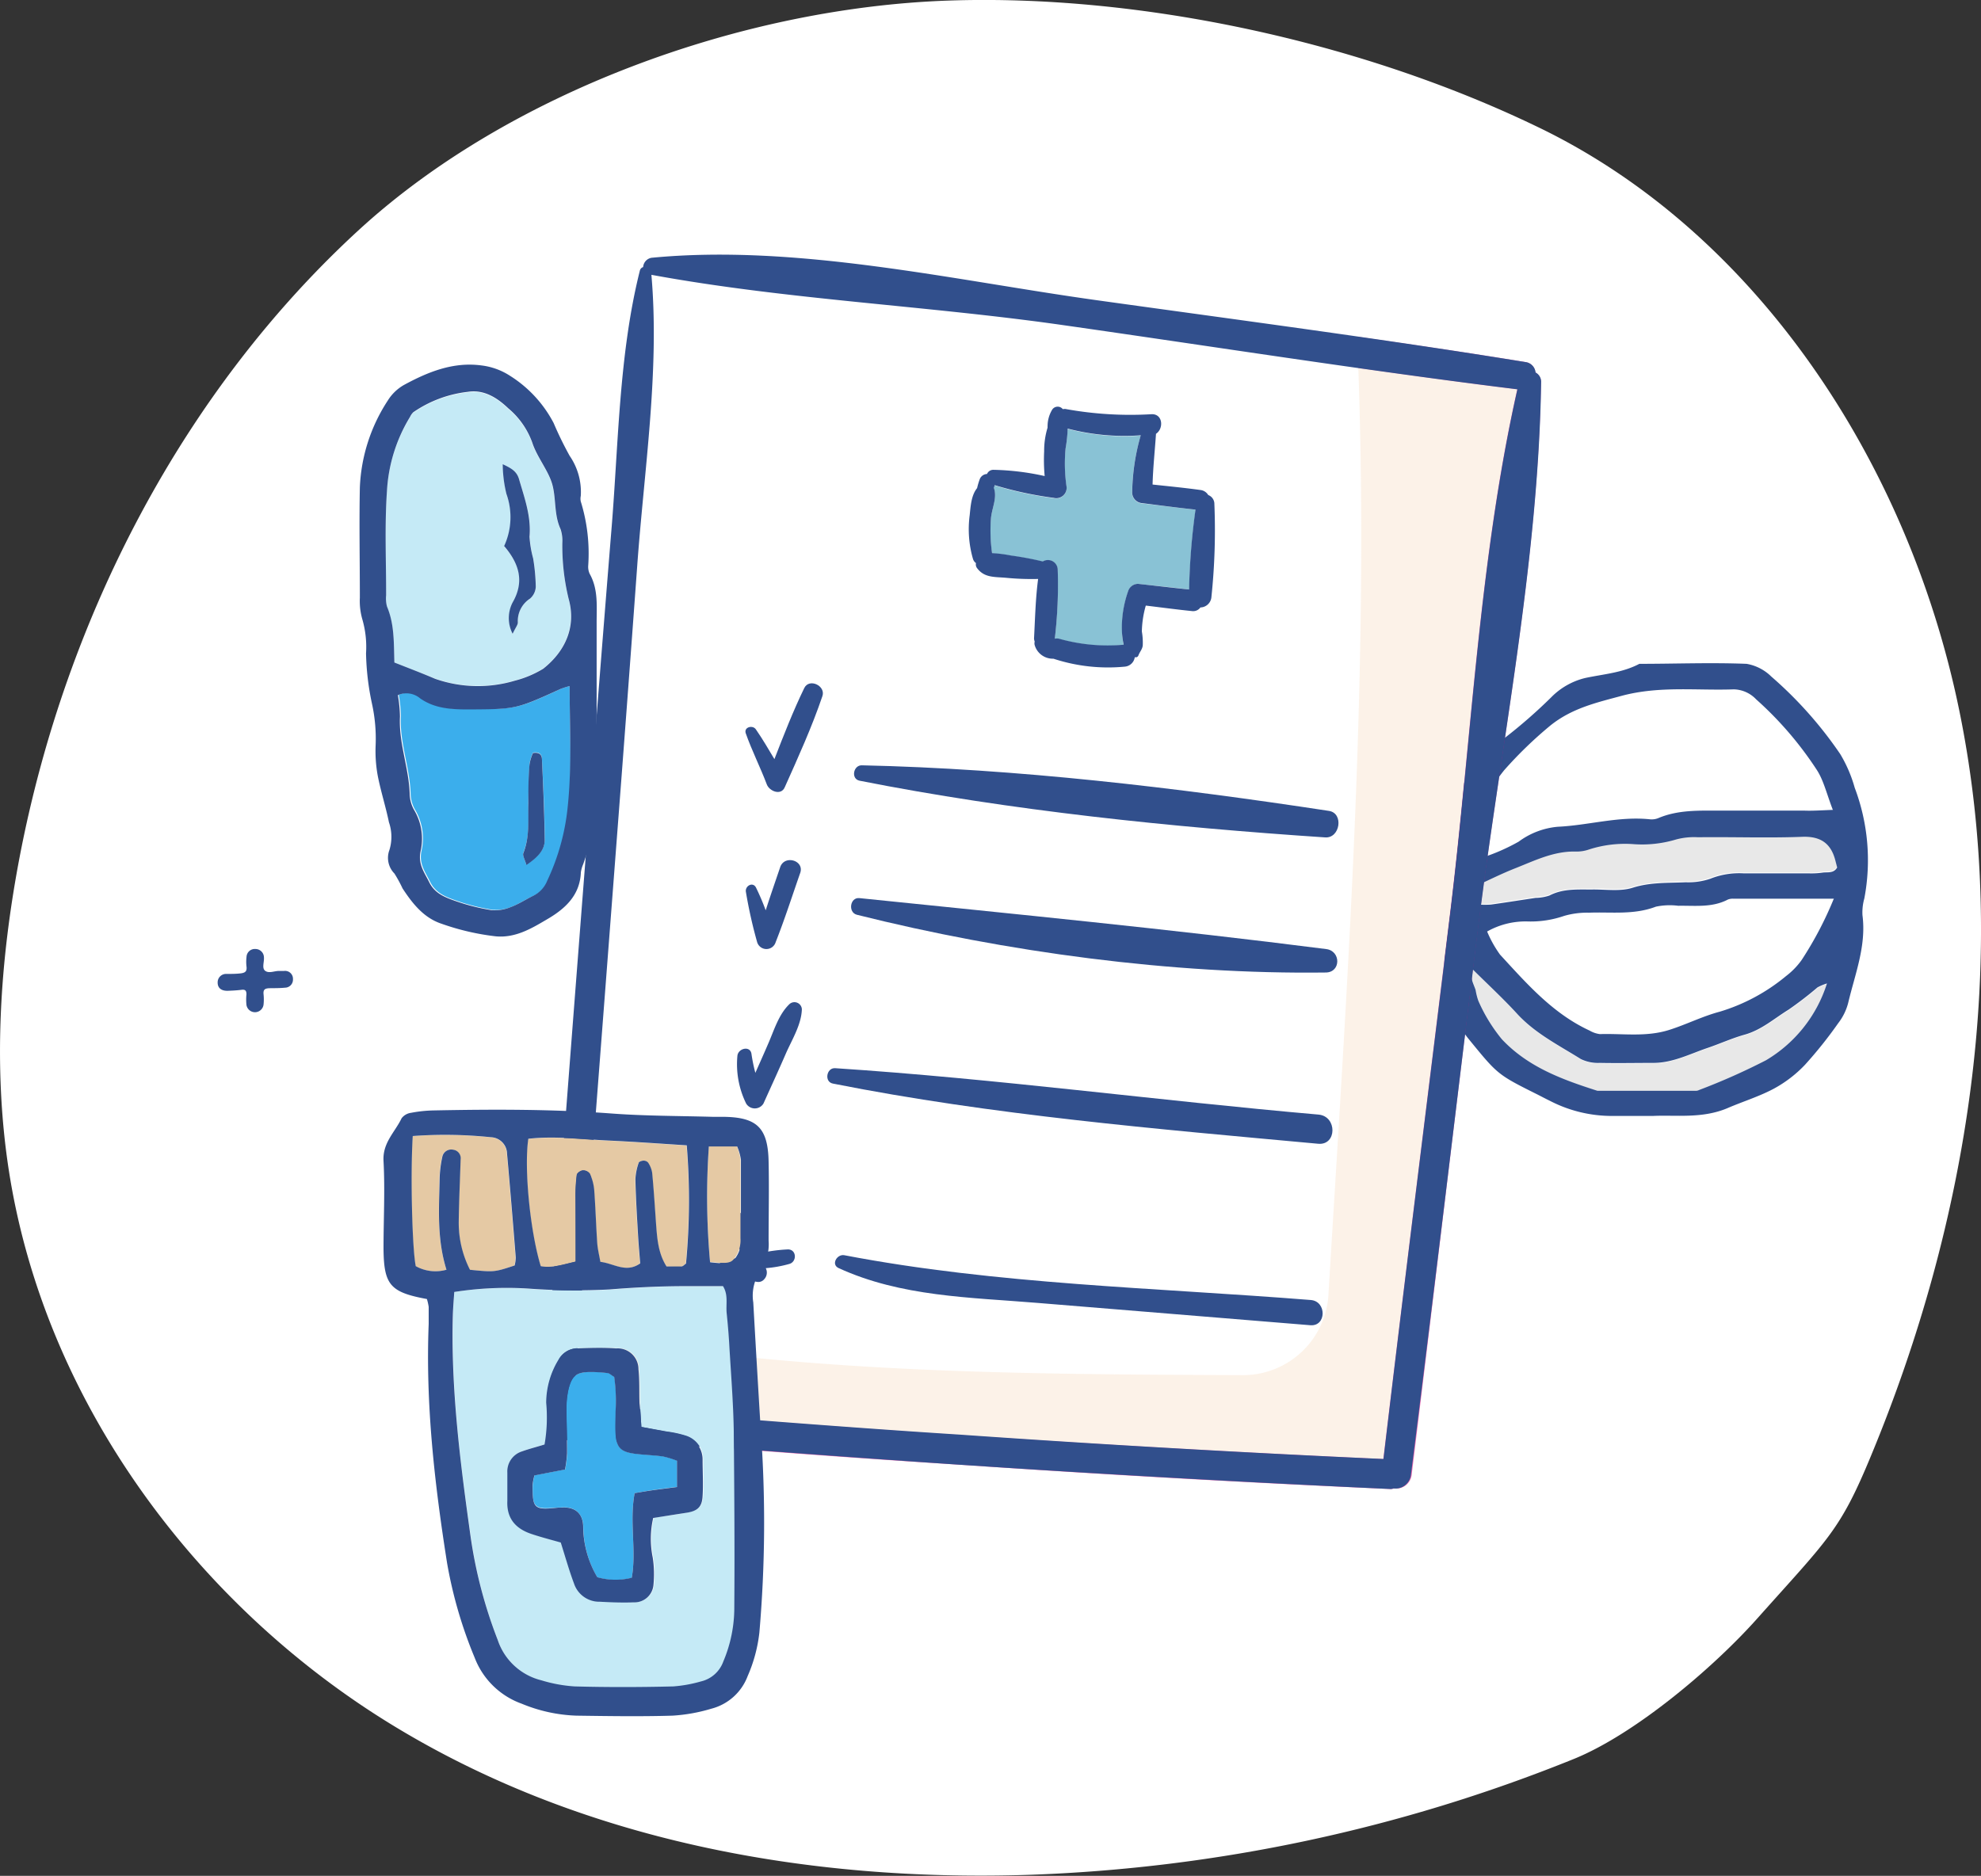 <svg xmlns="http://www.w3.org/2000/svg" width="266.22" height="252.14" viewBox="0 0 266.22 252.14">
  <rect x="0" y="0" width="266.22" height="252.14" fill="#333333" stroke="none"/>
  <g style="isolation: isolate">
    <g id="e5024a8c-3feb-4a0a-9740-3d61f1aa9495" data-name="Layer 1">
      <path d="M48.28,30.86c-23.54,21.57-39.44,52-45.64,84.33C0,129-.95,143.21,1.15,157.08c4.77,31.32,25.23,58.49,51,74.44S108.63,253,138.48,252a215,215,0,0,0,73-15.56c8.19-3.31,18.72-12.2,24.71-18.93,9.58-10.75,11.08-11.75,15.26-21.86,13-31.34,18.71-66.76,11.84-100.2S235.88,31.05,206.51,17C182.76,5.56,153.12-.82,127.38.08,99.56,1.06,68.38,12.45,48.28,30.86Z" fill="#fff"/>
      <g>
        <path d="M246.33,108.86c-1.61.06-2.73.15-3.86.16q-5.7,0-11.4,0c-2.78,0-5.58-.16-8.24,1a2.36,2.36,0,0,1-1.11.17c-4.21-.43-8.28.83-12.43,1a10.37,10.37,0,0,0-5.24,2,26.69,26.69,0,0,1-6,2.48,6.43,6.43,0,0,1,.24-6,31.11,31.11,0,0,1,3.81-6.08,55.12,55.12,0,0,1,6.2-6c2.91-2.36,6.15-3.09,9.59-4,5-1.36,10-.69,15.07-.87A4.27,4.27,0,0,1,236,94a47.33,47.33,0,0,1,8.11,9.48C245.08,104.88,245.48,106.67,246.33,108.86Z" fill="#fff" fill-rule="evenodd"/>
        <path d="M246.46,120.75a48.22,48.22,0,0,1-4.35,8.32,10.14,10.14,0,0,1-2.09,2.15A25.36,25.36,0,0,1,231.1,136c-2.3.61-4.44,1.7-6.73,2.43-3.15,1-6.25.48-9.37.58a3.61,3.61,0,0,1-1.38-.54c-5-2.29-8.46-6.32-12.05-10.22a15.48,15.48,0,0,1-1.73-3.1,10.47,10.47,0,0,1,5.52-1.35,13.75,13.75,0,0,0,4.83-.75,11.11,11.11,0,0,1,3.33-.43c3-.12,6,.33,9-.81a9.1,9.1,0,0,1,3-.12c2.26,0,4.55.28,6.68-.84a1.82,1.82,0,0,1,.74-.11C237.24,120.74,241.52,120.75,246.46,120.75Z" fill="#fff" fill-rule="evenodd"/>
        <path d="M198.72,121.54l-.88-2.34c2.06-.94,4-1.89,5.93-2.67,2.56-1,5.07-2.25,7.94-2.19a5.07,5.07,0,0,0,1.86-.29,15.76,15.76,0,0,1,6-.7,15.79,15.79,0,0,0,5.62-.62,9.25,9.25,0,0,1,3-.31c4.68,0,9.36.12,14-.06,2.46-.09,3.83.85,4.43,3.12l.26,1c-.49.86-1.33.58-2,.7a10.84,10.84,0,0,1-1.89.09h-8.73a10.46,10.46,0,0,0-4.43.72,9.09,9.09,0,0,1-3.32.48c-2.38.11-4.73,0-7.11.73-1.61.52-3.5.2-5.27.24-2,0-4-.14-5.95.82a6.13,6.13,0,0,1-1.85.31c-2,.3-4,.62-6,.9A12.54,12.54,0,0,1,198.72,121.54Z" fill="#e8e8e8" fill-rule="evenodd"/>
        <path d="M197.74,130.13c2,2,4.18,4,6.11,6.13,2.44,2.69,5.63,4.27,8.62,6.15a5.26,5.26,0,0,0,2.55.52c2.4.07,4.81,0,7.21,0,2.59,0,4.86-1.23,7.24-2,1.66-.57,3.28-1.32,5-1.79,2.27-.63,4-2.18,5.91-3.36a48.43,48.43,0,0,0,3.9-3,6.82,6.82,0,0,1,1.27-.53,18.45,18.45,0,0,1-8.2,10.33,87,87,0,0,1-9,4,.92.92,0,0,1-.36.1l-13.29,0c-4.71-1.51-9.31-3.17-12.84-6.93a22,22,0,0,1-3.15-5.14,8.32,8.32,0,0,1-.37-1.45c-.15-.48-.36-.94-.5-1.43S197.13,130.82,197.74,130.13Z" fill="#e8e8e8" fill-rule="evenodd"/>
      </g>
      <path d="M222.14,150c-2.12,0-3.76,0-5.41,0a18.09,18.09,0,0,1-8.38-2c-.57-.28-1.13-.57-1.69-.86-5.42-2.7-5.4-2.72-9.24-7.42a10.59,10.59,0,0,1-2.17-4.34,31.68,31.68,0,0,1-1.09-5.13,19.51,19.51,0,0,0-.86-4.81,6.57,6.57,0,0,1-.08-1.89,7.09,7.09,0,0,0,0-2.26c-.81-2.26-1-4.35.5-6.46.37-.52.21-1.48.16-2.23a8.46,8.46,0,0,1,1.37-5c1.87-3.16,3.85-6.18,6.94-8.39a68.84,68.84,0,0,0,6.26-5.47A9.56,9.56,0,0,1,213,91.14c2.46-.53,5-.69,7.31-1.91,4.81,0,9.61-.19,14.41,0a6.22,6.22,0,0,1,3.31,1.7,53.9,53.9,0,0,1,9.28,10.44,18.41,18.41,0,0,1,1.94,4.52,27.54,27.54,0,0,1,1.29,14.88,6.92,6.92,0,0,0-.25,2.24c.54,4.13-1,7.91-1.92,11.8a7.46,7.46,0,0,1-1.33,2.71,57.43,57.43,0,0,1-4.47,5.6,16.76,16.76,0,0,1-4.18,3.21c-2,1.07-4.18,1.73-6.26,2.63C228.74,150.39,225.18,149.85,222.14,150Zm24.19-41.09c-.85-2.19-1.25-4-2.18-5.43A47.33,47.33,0,0,0,236,94,4.27,4.27,0,0,0,233,92.66c-5,.18-10-.49-15.07.87-3.44.93-6.68,1.66-9.59,4a55.12,55.12,0,0,0-6.2,6,31.11,31.11,0,0,0-3.81,6.08,6.43,6.43,0,0,0-.24,6,26.69,26.69,0,0,0,6-2.48,10.37,10.37,0,0,1,5.24-2c4.15-.19,8.22-1.45,12.43-1a2.36,2.36,0,0,0,1.11-.17c2.66-1.12,5.46-1,8.24-1q5.7,0,11.4,0C243.6,109,244.72,108.92,246.33,108.86Zm.13,11.89c-4.94,0-9.22,0-13.51,0a1.82,1.82,0,0,0-.74.11c-2.13,1.12-4.42.8-6.68.84a9.1,9.1,0,0,0-3,.12c-3,1.14-6,.69-9,.81a11.11,11.11,0,0,0-3.33.43,13.75,13.75,0,0,1-4.83.75,10.47,10.47,0,0,0-5.52,1.35,15.48,15.48,0,0,0,1.73,3.1c3.59,3.9,7.09,7.93,12.05,10.22A3.61,3.61,0,0,0,215,139c3.12-.1,6.22.43,9.37-.58,2.29-.73,4.43-1.82,6.73-2.43a25.36,25.36,0,0,0,8.92-4.79,10.14,10.14,0,0,0,2.09-2.15A48.22,48.22,0,0,0,246.46,120.75Zm-47.74.79a12.54,12.54,0,0,0,1.64,0c2-.28,4-.6,6-.9a6.13,6.13,0,0,0,1.85-.31c1.91-1,3.94-.79,5.95-.82,1.77,0,3.66.28,5.27-.24,2.38-.75,4.73-.62,7.11-.73a9.09,9.09,0,0,0,3.32-.48,10.46,10.46,0,0,1,4.43-.72H243a10.84,10.84,0,0,0,1.89-.09c.67-.12,1.51.16,2-.7l-.26-1c-.6-2.27-2-3.21-4.43-3.12-4.67.18-9.35,0-14,.06a9.25,9.25,0,0,0-3,.31,15.79,15.79,0,0,1-5.62.62,15.76,15.76,0,0,0-6,.7,5.07,5.07,0,0,1-1.86.29c-2.87-.06-5.38,1.17-7.94,2.19-2,.78-3.87,1.73-5.93,2.67Zm-1,8.59c-.61.69,0,1.06.09,1.49s.35.95.5,1.43a8.32,8.32,0,0,0,.37,1.45,22,22,0,0,0,3.15,5.14c3.53,3.76,8.13,5.42,12.84,6.93l13.29,0a.92.92,0,0,0,.36-.1,87,87,0,0,0,9-4,18.45,18.45,0,0,0,8.2-10.33,6.82,6.82,0,0,0-1.27.53,48.43,48.43,0,0,1-3.9,3c-1.92,1.18-3.64,2.73-5.91,3.36-1.69.47-3.31,1.22-5,1.79-2.38.81-4.65,2-7.24,2-2.4,0-4.81.05-7.21,0a5.26,5.26,0,0,1-2.55-.52c-3-1.88-6.18-3.46-8.62-6.15C201.92,134.13,199.79,132.17,197.74,130.13Z" fill="#314f8c" fill-rule="evenodd"/>
      <g>
        <path d="M53,89.05c-.08-2.75,0-5.17-1-7.44a4.13,4.13,0,0,1-.12-1.5c0-4.69-.21-9.39.11-14a21.38,21.38,0,0,1,3.1-10,2.29,2.29,0,0,1,.43-.62,16.08,16.08,0,0,1,7.34-2.75c2.15-.34,3.92.77,5.43,2.21a10.77,10.77,0,0,1,3.22,4.58c.64,2,2.2,3.74,2.73,5.76s.2,4,1.09,5.92A5,5,0,0,1,75.57,73a30.19,30.19,0,0,0,.83,7.47c1,3.71-.39,7-3.42,9.39a14,14,0,0,1-3.81,1.61,17.36,17.36,0,0,1-10.7-.26C56.74,90.5,55,89.84,53,89.05Zm15.89-3.86c.43-.9.7-1.21.7-1.53a3.58,3.58,0,0,1,1.64-3.2,2.23,2.23,0,0,0,.77-1.6,25.93,25.93,0,0,0-.32-3.71,14.49,14.49,0,0,1-.49-2.92c.24-2.74-.68-5.22-1.41-7.75-.32-1.1-1.07-1.49-2.19-2a17.23,17.23,0,0,0,.5,4,9.28,9.28,0,0,1-.31,7c2,2.3,2.79,4.72,1.14,7.58A4.58,4.58,0,0,0,68.89,85.19Z" fill="#c5eaf6" fill-rule="evenodd"/>
        <path d="M76.55,92.22c0,5.46.3,10.78-.1,16a30.23,30.23,0,0,1-2.76,10.09,3.84,3.84,0,0,1-2,2.1c-1,.45-2,1.12-3,1.5a5.51,5.51,0,0,1-2.55.37,27.53,27.53,0,0,1-4.73-1.19c-1.4-.49-2.84-1-3.6-2.54-.65-1.33-1.53-2.4-1.17-4.17a7.54,7.54,0,0,0-.83-5.49,4.55,4.55,0,0,1-.63-2.16c-.09-3.53-1.49-6.88-1.31-10.45a18.49,18.49,0,0,0-.28-2.89,2.84,2.84,0,0,1,3,.44c2,1.38,4.2,1.49,6.51,1.48,6.35,0,6.35,0,12.34-2.75A10.2,10.2,0,0,1,76.55,92.22Zm-5.81,24c1.59-1.07,2.47-2,2.46-3.36,0-3.62-.2-7.25-.37-10.87,0-.43-.23-1-1.21-.82a6.18,6.18,0,0,0-.46,1.52c-.11,1.75-.13,3.5-.16,5.25,0,2.24.2,4.5-.67,6.68C70.2,115,70.53,115.51,70.74,116.27Z" fill="#3baeec" fill-rule="evenodd"/>
        <path d="M80.18,95.2c0,3-.13,6.09,0,9.12a31.58,31.58,0,0,1-1.81,11.85,4.39,4.39,0,0,0-.31,1.08c-.12,3.19-2.24,5-4.68,6.4-2,1.18-4.14,2.44-6.73,2.21a33,33,0,0,1-7.3-1.69c-2.4-.79-3.91-2.71-5.25-4.75a18.58,18.58,0,0,0-1.09-2,3,3,0,0,1-.68-3.16,6,6,0,0,0-.06-3.73c-.43-2.09-1.09-4.14-1.5-6.23a18.27,18.27,0,0,1-.29-4.11,21.91,21.91,0,0,0-.5-5.64,35.35,35.35,0,0,1-.79-6.74,13.29,13.29,0,0,0-.47-4.47,8.94,8.94,0,0,1-.36-3c0-4.94-.1-9.88,0-14.82A23,23,0,0,1,52.1,53.86a6.12,6.12,0,0,1,2.16-2.1C57.49,50,60.9,48.61,64.7,49.12a9,9,0,0,1,3.85,1.4,16.53,16.53,0,0,1,5.85,6.34,47.52,47.52,0,0,0,2.16,4.42,8.55,8.55,0,0,1,1.49,5.38,1.71,1.71,0,0,0,0,.75,23.61,23.61,0,0,1,1,8.6,2.27,2.27,0,0,0,.19,1.11c1.19,2.11.93,4.42.94,6.68,0,3.8,0,7.6,0,11.4ZM53,89.05c2,.79,3.74,1.45,5.47,2.19a17.36,17.36,0,0,0,10.7.26A14,14,0,0,0,73,89.89c3-2.37,4.46-5.68,3.42-9.39A30.19,30.19,0,0,1,75.57,73a5,5,0,0,0-.23-1.86c-.89-1.91-.59-4-1.09-5.92s-2.09-3.75-2.73-5.76a10.77,10.77,0,0,0-3.22-4.58c-1.51-1.44-3.28-2.55-5.43-2.21a16.08,16.08,0,0,0-7.34,2.75,2.29,2.29,0,0,0-.43.62,21.38,21.38,0,0,0-3.1,10c-.32,4.66-.1,9.36-.11,14a4.13,4.13,0,0,0,.12,1.5C53,83.88,52.92,86.3,53,89.05Zm23.55,3.17a10.2,10.2,0,0,0-1.23.39c-6,2.74-6,2.71-12.34,2.75-2.31,0-4.52-.1-6.51-1.48a2.84,2.84,0,0,0-3-.44,18.49,18.49,0,0,1,.28,2.89c-.18,3.57,1.22,6.92,1.31,10.45a4.55,4.55,0,0,0,.63,2.16,7.54,7.54,0,0,1,.83,5.49c-.36,1.77.52,2.84,1.17,4.17.76,1.54,2.2,2.05,3.6,2.54A27.53,27.53,0,0,0,66,122.33a5.51,5.51,0,0,0,2.55-.37c1.06-.38,2-1,3-1.5a3.84,3.84,0,0,0,2-2.1,30.23,30.23,0,0,0,2.76-10.09C76.85,103,76.55,97.68,76.55,92.22Z" fill="#314f8c" fill-rule="evenodd"/>
        <path d="M68.89,85.19a4.58,4.58,0,0,1,0-4.21c1.65-2.86.83-5.28-1.14-7.58a9.28,9.28,0,0,0,.31-7,17.23,17.23,0,0,1-.5-4c1.12.53,1.87.92,2.19,2,.73,2.53,1.65,5,1.41,7.75a14.49,14.49,0,0,0,.49,2.92A25.93,25.93,0,0,1,72,78.86a2.23,2.23,0,0,1-.77,1.6,3.58,3.58,0,0,0-1.64,3.2C69.59,84,69.32,84.29,68.89,85.19Z" fill="#314f8c" fill-rule="evenodd"/>
        <path d="M70.74,116.27c-.21-.76-.54-1.27-.41-1.6.87-2.18.62-4.44.67-6.68,0-1.75,0-3.5.16-5.25a6.18,6.18,0,0,1,.46-1.52c1-.17,1.2.39,1.21.82.17,3.62.33,7.25.37,10.87C73.21,114.23,72.33,115.2,70.74,116.27Z" fill="#314f8c" fill-rule="evenodd"/>
      </g>
      <path d="M194.89,122.58c-3,24.51-6.07,49-9,73.53q-28.47-1.31-56.9-3.22c-9.29-.61-18.59-1.3-27.86-2-7.93-.63-16.3-2.2-24.22-1.17q2.94-38,5.85-76Q84.23,95,85.59,76.26c1-12.94,3-26.39,1.92-39.32,18.14,3.34,37,4.14,55.31,6.76,20.33,2.9,40.67,6.11,61.07,8.63C198.76,75.1,197.72,99.42,194.89,122.58Zm-18.81,55.55c2.19.19,2.23-3.23.06-3.39-20.79-1.66-42.19-2.08-62.68-6-1-.18-1.82,1.24-.76,1.73,8.4,3.85,17.63,3.93,26.72,4.68Q157.75,176.64,176.08,178.13Zm1.08-24.39c2.51.22,2.55-3.68.05-3.92-21.65-1.89-43.3-4.81-65-6.24-1.16-.06-1.48,1.84-.29,2.07C133.37,149.9,155.42,151.78,177.16,153.74Zm1-23c2.1,0,2-2.91.06-3.15-20.8-2.66-41.91-4.71-62.77-6.85-1.28-.14-1.57,1.93-.34,2.24C135.15,128,157.52,131,178.16,130.72Zm-.07-18.18c2,.14,2.57-3.24.52-3.56-20.54-3.11-42-5.66-62.79-6.13-1.15,0-1.5,1.83-.3,2.07C135.9,109,157.39,111.16,178.09,112.54ZM161.32,81.65a1.52,1.52,0,0,0,1.48-1.42,86.07,86.07,0,0,0,.45-12.73,1.27,1.27,0,0,0-.82-1.07,1.41,1.41,0,0,0-1-.67c-2.16-.3-4.32-.51-6.48-.74.06-2.28.31-4.55.46-6.82,1.08-.71.93-2.75-.66-2.63a48.6,48.6,0,0,1-11.36-.68,1,1,0,0,0-.5,0,.88.88,0,0,0-1.48.15,4.3,4.3,0,0,0-.57,2.13,1.42,1.42,0,0,0,0,.2,10.69,10.69,0,0,0-.46,3.18,23.18,23.18,0,0,0,.07,3.33,34.69,34.69,0,0,0-6.89-.84.92.92,0,0,0-.86.56h0a1.1,1.1,0,0,0-1,.77,9.1,9.1,0,0,0-.33,1.13c-.79,1-.87,2.44-1,3.67a14.33,14.33,0,0,0,.44,5.83,1.07,1.07,0,0,0,.41.58.8.8,0,0,0,.12.64c1,1.37,2.29,1.2,3.87,1.33a35.67,35.67,0,0,0,4.36.16c-.35,2.65-.41,5.41-.55,8a1.36,1.36,0,0,0,.09.42.88.88,0,0,0,0,.48,2.53,2.53,0,0,0,2.46,1.82s0,0,.06,0a23.47,23.47,0,0,0,9.56,1.07,1.48,1.48,0,0,0,1.37-1.28.38.38,0,0,0,.48-.21c.19-.52.5-.78.59-1.33a8.8,8.8,0,0,0-.12-1.91A13.51,13.51,0,0,1,154,81.4c2.08.25,4.15.53,6.22.74A1.19,1.19,0,0,0,161.32,81.65Zm-55.2,88.23c1-.33.93-1.95-.23-1.94a21.4,21.4,0,0,0-3.8.57,41.15,41.15,0,0,0-2.44-5.25.79.79,0,0,0-1.46.57A43,43,0,0,0,99.77,169a17.63,17.63,0,0,0-2.75.71c-.7.24-.67,1.34.14,1.34a20.4,20.4,0,0,0,3.23-.27c.08.21.15.44.23.65a1.33,1.33,0,0,0,1.19.94,1,1,0,0,0,.88-.34,1.31,1.31,0,0,0,.23-1.51s0,0,0,0A16.23,16.23,0,0,0,106.12,169.88Zm-.43-28.45c.84-1.85,2-3.73,2.07-5.78a1,1,0,0,0-1.66-.73c-1.48,1.42-2.08,3.56-2.9,5.41-.55,1.28-1.13,2.57-1.69,3.84a21.76,21.76,0,0,1-.52-2.53c-.15-1.16-1.76-.77-1.89.21a12,12,0,0,0,1.17,6.44,1.36,1.36,0,0,0,2.33,0C103.63,146,104.65,143.74,105.69,141.43Zm1.85-24.1c.58-1.68-2.11-2.46-2.69-.78-.65,1.92-1.32,3.84-1.95,5.76a31.8,31.8,0,0,0-1.31-3.07c-.42-.79-1.44-.23-1.36.54a63.18,63.18,0,0,0,1.52,6.81,1.3,1.3,0,0,0,2.49,0C105.45,123.58,106.45,120.45,107.54,117.33Zm3-23.76c.48-1.39-1.78-2.46-2.44-1.08-1.5,3.09-2.77,6.36-4,9.59-.79-1.37-1.59-2.74-2.49-4-.42-.63-1.65-.31-1.36.53.83,2.35,2,4.55,2.83,6.87.34.91,1.91,1.55,2.41.38C107.25,101.82,109.11,97.73,110.52,93.57Z" fill="#fff"/>
      <path d="M160.68,68.51a89.69,89.69,0,0,0-.86,10.73c-2.28-.29-4.58-.51-6.85-.75a1.4,1.4,0,0,0-1.35,1,14.77,14.77,0,0,0-.84,5A10.56,10.56,0,0,0,151,86.7a24,24,0,0,1-8.69-.81,1.42,1.42,0,0,0-.57,0v0a61.3,61.3,0,0,0,.39-9.38,1.32,1.32,0,0,0-2-1,42.35,42.35,0,0,0-4.27-.8,17.6,17.6,0,0,0-2.55-.32,21.74,21.74,0,0,1-.14-4.77c.16-1.41.85-2.69.38-4,0-.13.07-.24.1-.37a49.28,49.28,0,0,0,7.94,1.71,1.39,1.39,0,0,0,1.71-1.64,21.74,21.74,0,0,1-.11-5,18.66,18.66,0,0,0,.28-2.67,30,30,0,0,0,9.82.9,29.24,29.24,0,0,0-1.15,7.71,1.44,1.44,0,0,0,1.35,1.41C155.89,67.94,158.3,68.26,160.68,68.51Z" fill="#89c2d5"/>
      <path d="M198.61,124.77c3-24.16,8.12-49.12,8.47-73.44a1.4,1.4,0,0,0-.75-1.26,1.55,1.55,0,0,0-1.33-1.4c-7.52-1.23-15.07-2.33-22.61-3.41.06,1.4.1,2.8.15,4.21,7.11,1,14.23,2,21.35,2.86-5.13,22.77-6.17,47.09-9,70.25-3,24.51-6.07,49-9,73.53q-28.47-1.31-56.9-3.22c-9.29-.61-18.59-1.3-27.86-2-7.93-.63-16.3-2.2-24.22-1.17.27-3.49.53-7,.8-10.46-1.3-.24-2.61-.5-3.92-.76-.31,4.06-.63,8.12-.93,12.18a1.61,1.61,0,0,0,.64,1.53,1.06,1.06,0,0,0,1,1.26,93,93,0,0,0,9.44.37l3.08.09c4.7.48,9.49.57,14.06,1Q115,196,129,196.88q29,2,58,3.27a2,2,0,0,0,.37-.08,2.09,2.09,0,0,0,2.34-1.82C192.7,173.78,195.62,149.28,198.61,124.77Z" fill="#e5007e" opacity="0.6" style="mix-blend-mode: multiply"/>
      <path d="M194.89,122.58c2.83-23.16,3.87-47.48,9-70.25-7.12-.88-14.24-1.86-21.35-2.86,1.47,41.45-1.5,82.88-4,124.27a11.5,11.5,0,0,1-11.41,11.1c-29.9-.12-59.94-.23-89.42-5.6-.27,3.49-.53,7-.8,10.46,7.92-1,16.29.54,24.22,1.17,9.27.72,18.57,1.41,27.86,2q28.42,1.94,56.9,3.22C188.82,171.58,191.9,147.09,194.89,122.58Z" fill="#faead8" opacity="0.6" style="mix-blend-mode: multiply"/>
      <path d="M189.61,198.25a2.09,2.09,0,0,1-2.34,1.82,2,2,0,0,1-.37.08q-29-1.34-58-3.27-13.93-.94-27.86-2c-4.57-.38-9.36-.47-14.06-1L84,193.82a93,93,0,0,1-9.44-.37,1.06,1.06,0,0,1-1-1.26,1.61,1.61,0,0,1-.64-1.53q3-39.61,6.08-79.23,1.52-19.83,3.12-39.64c1-11.68,1-24,3.87-35.42a.65.65,0,0,1,.44-.47,1.36,1.36,0,0,1,1.12-1.25c19.48-1.88,40.48,3,59.75,5.69s38.55,5.21,57.73,8.33a1.55,1.55,0,0,1,1.33,1.4,1.4,1.4,0,0,1,.75,1.26c-.35,24.32-5.51,49.28-8.47,73.44C195.62,149.28,192.7,173.78,189.61,198.25Zm-3.69-2.14c2.9-24.53,6-49,9-73.53,2.83-23.16,3.87-47.48,9-70.25-20.4-2.52-40.74-5.73-61.07-8.63-18.31-2.62-37.17-3.42-55.31-6.76,1.13,12.93-1,26.38-1.92,39.32q-1.36,18.7-2.8,37.41-2.9,38-5.85,76c7.92-1,16.29.54,24.22,1.17,9.27.72,18.57,1.41,27.86,2Q157.45,194.83,185.92,196.11Z" fill="#314f8c"/>
      <path d="M176.14,174.74c2.17.16,2.13,3.58-.06,3.39q-18.33-1.5-36.66-3c-9.09-.75-18.32-.83-26.72-4.68-1.06-.49-.21-1.91.76-1.73C134,172.66,155.35,173.08,176.14,174.74Z" fill="#314f8c"/>
      <path d="M177.21,149.82c2.5.24,2.46,4.14-.05,3.92-21.74-2-43.79-3.84-65.23-8.09-1.19-.23-.87-2.13.29-2.07C133.91,145,155.56,147.93,177.21,149.82Z" fill="#314f8c"/>
      <path d="M178.22,127.57c2,.24,2,3.14-.06,3.15-20.64.27-43-2.75-63-7.76-1.23-.31-.94-2.38.34-2.24C136.31,122.86,157.42,124.91,178.22,127.57Z" fill="#314f8c"/>
      <path d="M178.61,109c2,.32,1.48,3.7-.52,3.56-20.7-1.38-42.19-3.59-62.57-7.62-1.2-.24-.85-2.1.3-2.07C136.61,103.32,158.07,105.87,178.61,109Z" fill="#314f8c"/>
      <path d="M162.8,80.23a1.52,1.52,0,0,1-1.48,1.42,1.19,1.19,0,0,1-1.12.49c-2.07-.21-4.14-.49-6.22-.74a13.51,13.51,0,0,0-.53,3.48,8.8,8.8,0,0,1,.12,1.91c-.09.55-.4.81-.59,1.33a.38.38,0,0,1-.48.21,1.48,1.48,0,0,1-1.37,1.28,23.47,23.47,0,0,1-9.56-1.07s0,0-.06,0a2.53,2.53,0,0,1-2.46-1.82.88.88,0,0,1,0-.48,1.36,1.36,0,0,1-.09-.42c.14-2.63.2-5.39.55-8a35.67,35.67,0,0,1-4.36-.16c-1.58-.13-2.9,0-3.87-1.33a.8.8,0,0,1-.12-.64,1.07,1.07,0,0,1-.41-.58,14.33,14.33,0,0,1-.44-5.83c.13-1.23.21-2.71,1-3.67a9.1,9.1,0,0,1,.33-1.13,1.1,1.1,0,0,1,1-.77h0a.92.92,0,0,1,.86-.56,34.69,34.69,0,0,1,6.89.84,23.18,23.18,0,0,1-.07-3.33,10.69,10.69,0,0,1,.46-3.18,1.42,1.42,0,0,1,0-.2,4.3,4.3,0,0,1,.57-2.13.88.88,0,0,1,1.48-.15,1,1,0,0,1,.5,0,48.6,48.6,0,0,0,11.36.68c1.59-.12,1.74,1.92.66,2.63-.15,2.27-.4,4.54-.46,6.82,2.16.23,4.32.44,6.48.74a1.41,1.41,0,0,1,1,.67,1.27,1.27,0,0,1,.82,1.07A86.07,86.07,0,0,1,162.8,80.23Zm-3-1a89.69,89.69,0,0,1,.86-10.73c-2.38-.25-4.79-.57-7.16-.87a1.44,1.44,0,0,1-1.35-1.41,29.24,29.24,0,0,1,1.15-7.71,30,30,0,0,1-9.82-.9,18.66,18.66,0,0,1-.28,2.67,21.74,21.74,0,0,0,.11,5,1.39,1.39,0,0,1-1.71,1.64,49.28,49.28,0,0,1-7.94-1.71c0,.13-.07.24-.1.37.47,1.32-.22,2.6-.38,4a21.74,21.74,0,0,0,.14,4.77,17.6,17.6,0,0,1,2.55.32,42.35,42.35,0,0,1,4.27.8,1.32,1.32,0,0,1,2,1,61.3,61.3,0,0,1-.39,9.38v0a1.42,1.42,0,0,1,.57,0,24,24,0,0,0,8.69.81,10.56,10.56,0,0,1-.25-2.18,14.77,14.77,0,0,1,.84-5,1.4,1.4,0,0,1,1.35-1C155.24,78.73,157.54,79,159.82,79.24Z" fill="#314f8c"/>
      <path d="M105.89,167.94c1.16,0,1.23,1.61.23,1.94a16.23,16.23,0,0,1-3.21.58s0,0,0,0a1.31,1.31,0,0,1-.23,1.51,1,1,0,0,1-.88.34,1.33,1.33,0,0,1-1.19-.94c-.08-.21-.15-.44-.23-.65a20.4,20.4,0,0,1-3.23.27c-.81,0-.84-1.1-.14-1.34a17.63,17.63,0,0,1,2.75-.71,43,43,0,0,1-1.58-5.16.79.79,0,0,1,1.46-.57,41.15,41.15,0,0,1,2.44,5.25A21.4,21.4,0,0,1,105.89,167.94Z" fill="#314f8c"/>
      <path d="M107.76,135.65c-.06,2-1.23,3.93-2.07,5.78-1,2.31-2.06,4.61-3.09,6.9a1.36,1.36,0,0,1-2.33,0,12,12,0,0,1-1.17-6.44c.13-1,1.74-1.37,1.89-.21a21.76,21.76,0,0,0,.52,2.53c.56-1.27,1.14-2.56,1.69-3.84.82-1.85,1.42-4,2.9-5.41A1,1,0,0,1,107.76,135.65Z" fill="#314f8c"/>
      <path d="M104.85,116.55c.58-1.68,3.27-.9,2.69.78-1.09,3.12-2.09,6.25-3.3,9.31a1.3,1.3,0,0,1-2.49,0,63.18,63.18,0,0,1-1.52-6.81c-.08-.77.94-1.33,1.36-.54a31.8,31.8,0,0,1,1.31,3.07C103.53,120.39,104.2,118.47,104.85,116.55Z" fill="#314f8c"/>
      <path d="M108.08,92.49c.66-1.38,2.92-.31,2.44,1.08-1.41,4.16-3.27,8.25-5.06,12.25-.5,1.17-2.07.53-2.41-.38-.88-2.32-2-4.52-2.83-6.87-.29-.84.94-1.16,1.36-.53.9,1.3,1.7,2.67,2.49,4C105.31,98.85,106.58,95.58,108.08,92.49Z" fill="#314f8c"/>
      <g>
        <path d="M61.05,173.66a45.72,45.72,0,0,1,9.94-.43,87.35,87.35,0,0,0,11,.12c3.41-.28,6.81-.45,10.22-.44h5c.74,1.18.38,2.47.5,3.68s.24,2.52.32,3.79c.23,4,.57,8.08.63,12.12.12,7.84.13,15.68.07,23.53a18.52,18.52,0,0,1-1.49,7.39,4.21,4.21,0,0,1-3,2.67,18.31,18.31,0,0,1-3.71.67c-4.43.08-8.86.09-13.28,0a19.57,19.57,0,0,1-4.46-.82,8.26,8.26,0,0,1-5.86-5.42,62.82,62.82,0,0,1-3.65-13.91c-1.42-9.9-2.67-19.82-2.38-29.86C60.89,175.74,61,174.75,61.05,173.66ZM86.19,191.8c-.07-1.24-.14-2.23-.17-3.23,0-1.52,0-3-.14-4.55a2.79,2.79,0,0,0-3-2.8c-1.76-.1-3.54,0-5.3,0a2.88,2.88,0,0,0-2.46,1.54,11.17,11.17,0,0,0-1.64,5.76,21.16,21.16,0,0,1-.22,5.61c-1.12.34-2.09.58-3,.92a2.83,2.83,0,0,0-2,2.87c0,1.26,0,2.53,0,3.79-.11,2.41,1.16,3.77,3.3,4.47,1.29.43,2.62.77,3.88,1.13.61,1.93,1.12,3.75,1.78,5.51a3.58,3.58,0,0,0,3.49,2.45c1.52,0,3,.14,4.55.08a2.55,2.55,0,0,0,2.63-2.27,14.72,14.72,0,0,0-.09-3.75,12.57,12.57,0,0,1,.06-5.32c1.56-.24,3-.42,4.52-.71s2-.82,2.12-2.23c.09-1.63,0-3.28,0-4.92a3.32,3.32,0,0,0-2.3-3.17,14.7,14.7,0,0,0-2.57-.56Z" fill="#c5eaf6" fill-rule="evenodd"/>
        <g>
          <path d="M77.36,169.58c-1.82.44-3.24.9-4.72.63-1.42-4.66-2.26-13.11-1.67-17.12,3.58-.41,7.2.07,10.81.24s7,.42,10.48.64a90.93,90.93,0,0,1-.1,15.9c-.21.13-.4.37-.62.38-.62.06-1.24,0-2,0-1.14-1.81-1.26-3.81-1.41-5.81-.16-2.27-.3-4.54-.52-6.8a3.4,3.4,0,0,0-.55-1.36.82.82,0,0,0-.65-.25c-.22,0-.58.16-.62.32a7.73,7.73,0,0,0-.43,2.2c.06,2.52.21,5.05.36,7.57.07,1.24.19,2.49.28,3.72-1.9,1.34-3.5,0-5.35-.21-.14-.84-.36-1.68-.42-2.53-.16-2.39-.23-4.8-.41-7.19a6.67,6.67,0,0,0-.58-2.14,1.12,1.12,0,0,0-.93-.44c-.3,0-.78.36-.81.61a21.7,21.7,0,0,0-.17,3C77.35,163.75,77.36,166.52,77.36,169.58Z" fill="#e5c9a4" fill-rule="evenodd"/>
          <path d="M60,170.67a5.41,5.41,0,0,1-4.16-.47c-.49-2.48-.72-12.47-.4-17.49a59.31,59.31,0,0,1,10.49.16,2.25,2.25,0,0,1,2.18,2.22c.42,4.65.8,9.3,1.17,13.95a4.76,4.76,0,0,1-.15,1.07c-2.7.9-2.7.9-6,.58a13.92,13.92,0,0,1-1.51-6.49c0-2.77.17-5.53.25-8.3a1.16,1.16,0,0,0-1-1.35,1.22,1.22,0,0,0-1.45.92,15.88,15.88,0,0,0-.37,3C59,162.48,58.68,166.52,60,170.67Z" fill="#e5c9a4" fill-rule="evenodd"/>
          <path d="M95.42,169.62a98,98,0,0,1-.16-15.57H99a7,7,0,0,1,.51,1.79c0,3.53,0,7.07,0,10.61a3.94,3.94,0,0,1-.91,2.81C98.17,169.78,97.6,169.87,95.42,169.62Z" fill="#e5c9a4" fill-rule="evenodd"/>
        </g>
        <path d="M85.29,200.7c-.74,3.86.27,7.66-.39,11.39a9,9,0,0,1-4.63-.07,13.64,13.64,0,0,1-1.88-6.92c-.11-1.88-1.34-2.63-3-2.47l-.38,0c-3.22.3-3.47.08-3.42-3a7.78,7.78,0,0,1,.25-1.33l4.11-.79a16.25,16.25,0,0,0,.28-2.18c0-2-.1-4-.09-6.07a11,11,0,0,1,.29-2.62c.46-1.78,1.08-2.22,3-2.24a19.06,19.06,0,0,1,2.26.15c.22,0,.42.24.87.51a23.07,23.07,0,0,1,.18,4.68c0,1,0,2,0,3,.13,1.82.68,2.39,2.58,2.65,1.25.16,2.52.19,3.77.36a12.2,12.2,0,0,1,1.91.58v3.53c-1.12.14-2.1.26-3.07.4S86.2,200.55,85.29,200.7Z" fill="#3baeec" fill-rule="evenodd"/>
        <path d="M57.37,174.61c-4.93-.91-5.79-1.89-5.83-6.79,0-3.93.21-7.86,0-11.77-.14-2.45,1.54-3.87,2.43-5.74a1.91,1.91,0,0,1,1.27-.73,17.88,17.88,0,0,1,3-.32c8-.16,16-.18,23.92.41,4.54.34,9.11.32,13.67.45.5,0,1,0,1.52,0,4.39.08,5.85,1.5,5.94,6,.08,3.55,0,7.1,0,10.64a6.24,6.24,0,0,1-1.06,4,5.9,5.9,0,0,0-1,4.31c.32,5.69.65,11.37,1,17.06a171.73,171.73,0,0,1-.18,27.31,20.06,20.06,0,0,1-1.57,5.84,7.11,7.11,0,0,1-4.9,4.4,22.72,22.72,0,0,1-5.21.93c-4.3.13-8.61.06-12.91,0A20.93,20.93,0,0,1,70.1,229a10.58,10.58,0,0,1-6.31-6.18,59.53,59.53,0,0,1-3.71-12.73c-1.68-10.65-2.9-21.33-2.47-32.14,0-.76,0-1.52,0-2.28A7,7,0,0,0,57.37,174.61Zm3.68-1c-.07,1.09-.16,2.08-.19,3.06-.29,10,1,20,2.38,29.86a62.82,62.82,0,0,0,3.65,13.91,8.26,8.26,0,0,0,5.86,5.42,19.57,19.57,0,0,0,4.46.82c4.42.12,8.85.11,13.28,0a18.31,18.31,0,0,0,3.71-.67,4.21,4.21,0,0,0,3-2.67A18.52,18.52,0,0,0,98.68,216c.06-7.85,0-15.69-.07-23.53-.06-4-.4-8.08-.63-12.12-.08-1.27-.19-2.53-.32-3.79s.24-2.5-.5-3.68h-5c-3.41,0-6.81.16-10.22.44a87.35,87.35,0,0,1-11-.12A45.72,45.72,0,0,0,61.05,173.66Zm16.31-4.08c0-3.06,0-5.83,0-8.61a21.7,21.7,0,0,1,.17-3c0-.25.51-.58.81-.61a1.12,1.12,0,0,1,.93.44,6.67,6.67,0,0,1,.58,2.14c.18,2.39.25,4.8.41,7.19.06.85.28,1.69.42,2.53,1.85.22,3.45,1.55,5.35.21-.09-1.23-.21-2.48-.28-3.72-.15-2.52-.3-5-.36-7.57a7.73,7.73,0,0,1,.43-2.2c0-.16.4-.31.62-.32a.82.82,0,0,1,.65.25,3.4,3.4,0,0,1,.55,1.36c.22,2.26.36,4.53.52,6.8.15,2,.27,4,1.41,5.81.72,0,1.34,0,2,0,.22,0,.41-.25.62-.38a90.93,90.93,0,0,0,.1-15.9c-3.46-.22-7-.48-10.48-.64s-7.23-.65-10.81-.24c-.59,4,.25,12.46,1.67,17.12C74.12,170.48,75.54,170,77.36,169.58ZM60,170.67c-1.3-4.15-1-8.19-.92-12.21a15.88,15.88,0,0,1,.37-3,1.22,1.22,0,0,1,1.45-.92,1.16,1.16,0,0,1,1,1.35c-.08,2.77-.22,5.53-.25,8.3a13.92,13.92,0,0,0,1.51,6.49c3.27.32,3.27.32,6-.58a4.76,4.76,0,0,0,.15-1.07c-.37-4.65-.75-9.3-1.17-13.95a2.25,2.25,0,0,0-2.18-2.22,59.31,59.31,0,0,0-10.49-.16c-.32,5-.09,15,.4,17.49A5.41,5.41,0,0,0,60,170.67Zm35.44-1c2.18.25,2.75.16,3.22-.36a3.94,3.94,0,0,0,.91-2.81c0-3.54,0-7.08,0-10.61a7,7,0,0,0-.51-1.79H95.26A98,98,0,0,0,95.42,169.62Z" fill="#314f8c" fill-rule="evenodd"/>
        <path d="M86.19,191.8l3.36.65a14.7,14.7,0,0,1,2.57.56,3.32,3.32,0,0,1,2.3,3.17c0,1.64.1,3.29,0,4.92-.07,1.41-.64,2-2.12,2.23s-3,.47-4.52.71a12.57,12.57,0,0,0-.06,5.32,14.72,14.72,0,0,1,.09,3.75,2.55,2.55,0,0,1-2.63,2.27c-1.51.06-3,0-4.55-.08a3.58,3.58,0,0,1-3.49-2.45c-.66-1.76-1.17-3.58-1.78-5.51-1.26-.36-2.59-.7-3.88-1.13-2.14-.7-3.41-2.06-3.3-4.47,0-1.26,0-2.53,0-3.79a2.83,2.83,0,0,1,2-2.87c.94-.34,1.91-.58,3-.92a21.16,21.16,0,0,0,.22-5.61,11.17,11.17,0,0,1,1.64-5.76,2.88,2.88,0,0,1,2.46-1.54c1.76-.07,3.54-.13,5.3,0a2.79,2.79,0,0,1,3,2.8c.16,1.5.09,3,.14,4.55C86.05,189.57,86.12,190.56,86.19,191.8Zm-.9,8.9c.91-.15,1.76-.3,2.62-.42s2-.26,3.07-.4v-3.53a12.2,12.2,0,0,0-1.91-.58c-1.25-.17-2.52-.2-3.77-.36-1.9-.26-2.45-.83-2.58-2.65-.07-1,0-2,0-3a23.07,23.07,0,0,0-.18-4.68c-.45-.27-.65-.49-.87-.51a19.06,19.06,0,0,0-2.26-.15c-1.9,0-2.52.46-3,2.24a11,11,0,0,0-.29,2.62c0,2,.1,4.05.09,6.07a16.25,16.25,0,0,1-.28,2.18l-4.11.79a7.78,7.78,0,0,0-.25,1.33c0,3.13.2,3.35,3.42,3l.38,0c1.7-.16,2.93.59,3,2.47A13.64,13.64,0,0,0,80.27,212a9,9,0,0,0,4.63.07C85.56,208.36,84.55,204.56,85.29,200.7Z" fill="#314f8c" fill-rule="evenodd"/>
      </g>
      <path d="M34.33,127.56a1.14,1.14,0,0,1,1.14,1.15c.05.62-.32,1.45.19,1.8s1.2,0,1.82,0h.69a1.06,1.06,0,0,1,1.2,1.11,1.08,1.08,0,0,1-1.09,1.14c-.65.07-1.31.06-2,.07s-.93.18-.86.84a6.67,6.67,0,0,1,0,1.34,1.16,1.16,0,0,1-2.3.07,6.84,6.84,0,0,1,0-1.43c0-.52-.18-.67-.7-.6s-1.24.11-1.87.13c-.78,0-1.3-.35-1.3-1.11a1.13,1.13,0,0,1,1.19-1.16c.62,0,1.25,0,1.87-.07s.89-.26.82-.89a5.39,5.39,0,0,1,0-1.33A1.11,1.11,0,0,1,34.33,127.56Z" fill="#314f8c"/>
    </g>
  </g>
</svg>
